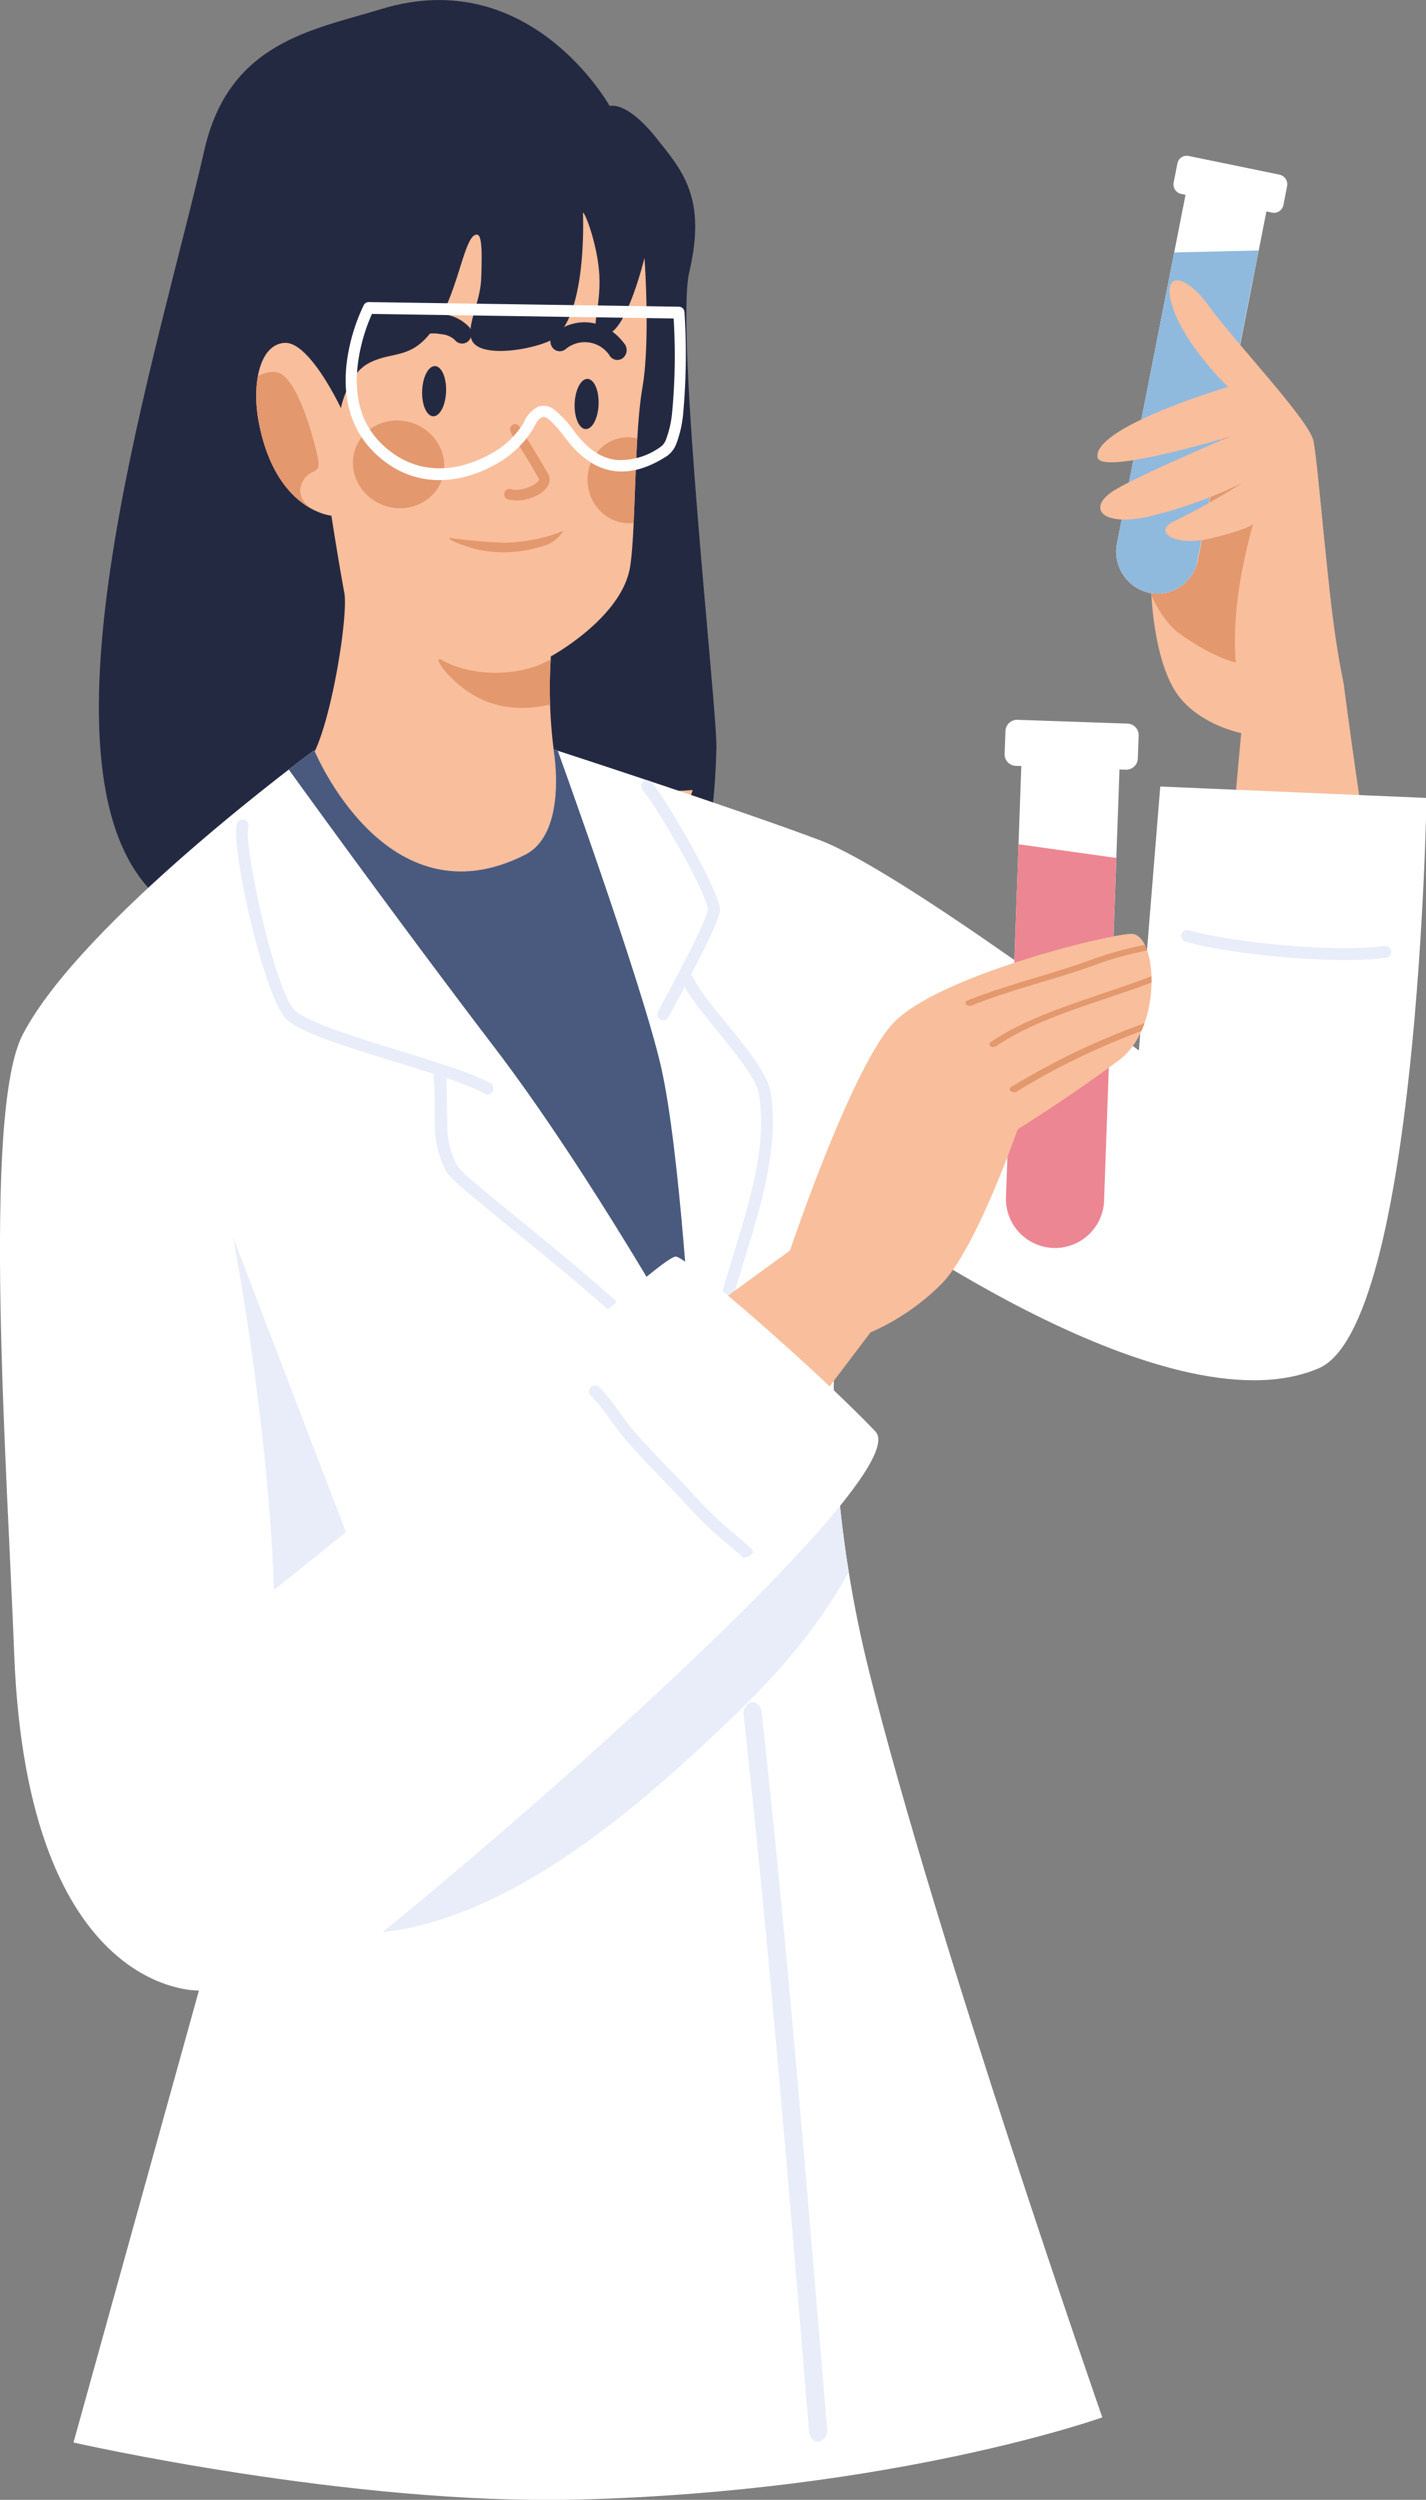 <?xml version="1.0" encoding="UTF-8"?> <svg xmlns="http://www.w3.org/2000/svg" xmlns:xlink="http://www.w3.org/1999/xlink" viewBox="0 0 200 350.38"><rect x="0" y="0" width="200" height="350.38" fill="#808080" stroke="none"/> <defs> <style>.cls-1{fill:none;}.cls-2{fill:#f9be9c;}.cls-13,.cls-14,.cls-16,.cls-2,.cls-4,.cls-5,.cls-7,.cls-8{fill-rule:evenodd;}.cls-3{clip-path:url(#clip-path);}.cls-10,.cls-4{fill:#e3986d;}.cls-5{fill:#fff;}.cls-6{clip-path:url(#clip-path-2);}.cls-7{fill:#90b9de;}.cls-11,.cls-8{fill:#242942;}.cls-9{clip-path:url(#clip-path-3);}.cls-12{clip-path:url(#clip-path-4);}.cls-13{fill:#4a5a7e;}.cls-14{fill:#e8edf9;}.cls-15{clip-path:url(#clip-path-5);}.cls-16{fill:#ec8692;}.cls-17{clip-path:url(#clip-path-6);}.cls-18{clip-path:url(#clip-path-7);}</style> <clipPath id="clip-path"> <path class="cls-1" d="M193.33,128.2c2.8,15.62-23.71,24.63-22,5.16,1.43-16.09,2.75-30.61,2.75-30.61s-5.8-1.13-8.88-5.34c-5.68-7.77-4.85-32.42,1.3-36,12.54-7.4,21.12,32.72,21.12,32.72a4,4,0,0,1,.92,2.38C189.19,101.34,191.06,115.51,193.33,128.2Z"></path> </clipPath> <clipPath id="clip-path-2"> <path class="cls-1" d="M177.82,28l-11.12-2.3a5.18,5.18,0,0,0-.33,1.12l-9.7,49.28a5.93,5.93,0,0,0,4.52,7A5.78,5.78,0,0,0,168,78.49l9.7-49.29A6.52,6.52,0,0,0,177.82,28Z"></path> </clipPath> <clipPath id="clip-path-3"> <path class="cls-1" d="M81.76,29.81s.73,15.73-4.89,18.07c-3.24,1.35-9.86,2.23-10.75-.33-.7-2,1.25-5.13,1.37-8.54.14-3.78.09-6-.55-6.12-1.71-.23-2.48,7-5.3,11.87-3.51,6.08-6.35,4.2-10,6.19-2.89,1.57-3.83,6.25-3.83,6.25s-4.37-9.33-7.88-9.14-4.64,5.72-3.66,11C38.6,71.59,46.48,72.28,46.48,72.28s1,6.46,1.81,10.8c.61,3.25-2,19.48-4.89,23.56-2.76,3.86-6.22,5.13-6.51,5,0,0,16.88,49.14,30.15,48.45,13.85-.73,30.12-49.36,30.12-49.36S78.84,112.34,77.78,106A68.38,68.38,0,0,1,77.26,92s10-5.42,11.12-12.6c.79-4.89.56-18.38,1.71-25s.3-18.25.3-18.25S86.94,50.36,83.65,46c-.47-.63.66-3.75.39-7.71S82.11,29.84,81.76,29.81Z"></path> </clipPath> <clipPath id="clip-path-4"> <path class="cls-1" d="M44.08,105.15s10.06,24.5,29.55,14.66c6.1-3.08,4-14.78,4-14.78s26.06,8.46,37.4,12.75,44.7,29.46,44.7,29.46l3-37,37.34,1.6s-1.2,74-15.12,79.94c-21.75,9.31-65.59-23.15-65.59-23.15s-6.88,27.88,2.54,65.67,32.7,104.52,32.7,104.52-29,10.37-73.48,11.52c-32,.83-70.81-8-70.81-8l17.59-63.35S3.88,279.93,2,232C1,205.75-2.55,156,3.19,145,11.43,129.11,44.08,105.15,44.08,105.15Z"></path> </clipPath> <clipPath id="clip-path-5"> <path class="cls-1" d="M156.9,106.77l-13.49-.45a7.9,7.9,0,0,0-.18,1.38l-2.13,59.81a6.89,6.89,0,1,0,13.76.45L157,108.15A7.87,7.87,0,0,0,156.9,106.77Z"></path> </clipPath> <clipPath id="clip-path-6"> <path class="cls-1" d="M100,215.89c-10.66,14-17.42-20.07-17.42-20.07l28.22-20.55s8.4-25,14.28-31.65,29.79-12.56,33.52-12.73,4.51,13-1.52,17.59-14.36,9.83-14.36,9.83S136.85,175.19,132,180a32.44,32.44,0,0,1-9.91,6.75S111.42,200.84,100,215.89Z"></path> </clipPath> <clipPath id="clip-path-7"> <path class="cls-1" d="M19.41,237.87s30.29-23.58,48.37-39.13c12.92-11.13,25.51-22.61,27-22.62s20.1,16.2,28,24.52c7.29,7.65-86.52,86.78-88.83,84.33Z"></path> </clipPath> </defs> <g id="Слой_2" data-name="Слой 2"> <g id="Layer_1" data-name="Layer 1"> <path class="cls-2" d="M193.33,128.2c2.8,15.62-23.71,24.63-22,5.16,1.43-16.09,2.75-30.61,2.75-30.61s-5.8-1.13-8.88-5.34c-5.68-7.77-4.85-32.42,1.3-36,12.54-7.4,21.12,32.72,21.12,32.72a4,4,0,0,1,.92,2.38C189.19,101.34,191.06,115.51,193.33,128.2Z"></path> <g class="cls-3"> <path class="cls-4" d="M157.32,67.71s1.91,16.73,8.21,21.17,12.33,6.29,16.71,2.08S188.77,78.71,188,76.3s-19.47-22.64-19.47-22.64Z"></path> </g> <path class="cls-5" d="M180.52,26.08a1.38,1.38,0,0,0-1.07-1.6l-12.74-2.62a1.33,1.33,0,0,0-1.58,1.06l-.52,2.66a1.36,1.36,0,0,0,1.06,1.6l12.74,2.62A1.35,1.35,0,0,0,180,28.74Z"></path> <path class="cls-5" d="M177.82,28l-11.12-2.3a5.18,5.18,0,0,0-.33,1.12l-9.7,49.28a5.93,5.93,0,0,0,4.52,7A5.78,5.78,0,0,0,168,78.49l9.7-49.29A6.52,6.52,0,0,0,177.82,28Z"></path> <g class="cls-6"> <path class="cls-7" d="M176.8,35.1l-12.42.29c-.14.35.1,1,0,1.44l-9.7,49.29a5.92,5.92,0,0,0,4.53,7A5.79,5.79,0,0,0,166,88.46l9.7-49.28C175.81,38.79,176.8,35.49,176.8,35.1Z"></path> </g> <path class="cls-2" d="M173.41,93.77c-.67-6.29.35-13.11,2.34-20.36,0,0-.2.63-5.7,2s-8.57-1-5.18-2.45a97.63,97.63,0,0,0,9.35-5.26,64.45,64.45,0,0,1-13.05,4.69c-6.83,1.55-8.91-1.35-4.63-3.82s16.06-7.41,16.06-7.41-18.35,5.58-18.67,2.91c-.52-4.27,18.29-9.83,18.29-9.83s-5.83-5.63-7.67-10.95,1.53-5.23,5.06-.32,14.09,16,14.61,18.85,1,9.23,2.19,20.24c.69,6.57,1.43,10.76,1.91,13.06a8,8,0,0,1-.09,3.2Z"></path> <path class="cls-8" d="M100.48,104.76C99,172.49,36,142.31,20.46,124.05,4.2,104.93,22.35,48.74,28.67,21,32.12,5.89,43.82,4.21,53.51,1.26c20.92-6.38,32,13.61,32,13.61S87.75,14,92,19.28c3.76,4.69,7.11,8.47,4.68,18.82C94.67,46.49,100.59,99.4,100.48,104.76Z"></path> <path class="cls-2" d="M81.76,29.81s.73,15.73-4.89,18.07c-3.24,1.35-9.86,2.23-10.75-.33-.7-2,1.25-5.13,1.37-8.54.14-3.78.09-6-.55-6.12-1.71-.23-2.48,7-5.3,11.87-3.51,6.08-6.35,4.2-10,6.19-2.89,1.57-3.83,6.25-3.83,6.25s-4.37-9.33-7.88-9.14-4.64,5.72-3.66,11C38.6,71.59,46.48,72.28,46.48,72.28s1,6.46,1.81,10.8c.61,3.25-2,19.48-4.89,23.56-2.76,3.86-6.22,5.13-6.51,5,0,0,16.88,49.14,30.15,48.45,13.85-.73,30.12-49.36,30.12-49.36S78.84,112.34,77.78,106A68.38,68.38,0,0,1,77.26,92s10-5.42,11.12-12.6c.79-4.89.56-18.38,1.71-25s.3-18.25.3-18.25S86.94,50.36,83.65,46c-.47-.63.66-3.75.39-7.71S82.11,29.84,81.76,29.81Z"></path> <g class="cls-9"> <path class="cls-4" d="M82.52,88.68A24.76,24.76,0,0,1,76.08,93C71.41,95.08,65.3,94.47,62,92.52c-1.21-.72-.15,1.43,2.67,3.7,7.22,5.82,15.64,1.4,15.64,1.4Z"></path> <path class="cls-4" d="M44.76,72s-3.82-1.73-2.3-4.54c1.06-1.93,2.57-.82,2.14-3.12s-2.53-10.3-5.14-11.91c-2-1.24-7.13,1.65-6.47,5.6s4.7,10.45,6,11.65S44.76,72,44.76,72Z"></path> <ellipse class="cls-10" cx="88.15" cy="67.31" rx="5.74" ry="6.03" transform="translate(-7.71 11.53) rotate(-7.17)"></ellipse> <ellipse class="cls-10" cx="55.9" cy="65.08" rx="6.11" ry="6.44" transform="translate(-24.04 96.22) rotate(-70.62)"></ellipse> </g> <path class="cls-8" d="M57,48.25a5.49,5.49,0,0,1,4.86-1.41,3.13,3.13,0,0,1,1.92.8,1.29,1.29,0,0,0,1.85.22,1.44,1.44,0,0,0,.19-2,5.86,5.86,0,0,0-3.59-1.81,8,8,0,0,0-7.08,2.16,1.45,1.45,0,0,0,0,2A1.26,1.26,0,0,0,57,48.25Z"></path> <path class="cls-8" d="M79.36,48.91a4.18,4.18,0,0,1,6.19,1,1.26,1.26,0,0,0,1.84.25,1.43,1.43,0,0,0,.22-1.94c-2.68-3.63-7-3.89-9.91-1.47a1.45,1.45,0,0,0-.19,2A1.28,1.28,0,0,0,79.36,48.91Z"></path> <ellipse class="cls-11" cx="60.89" cy="54.83" rx="3.52" ry="1.68" transform="translate(3.79 113.6) rotate(-87.83)"></ellipse> <ellipse class="cls-11" cx="82.28" cy="56.63" rx="3.52" ry="1.68" transform="translate(22.57 136.7) rotate(-87.83)"></ellipse> <path class="cls-4" d="M72.92,60a.71.71,0,0,0-.84-.54.75.75,0,0,0-.52.9,3.33,3.33,0,0,0,.48.93c.51.8,1.6,2.39,3.54,5.81a.3.3,0,0,1-.06.32,2.05,2.05,0,0,1-.56.47,5.68,5.68,0,0,1-2.24.76,2.16,2.16,0,0,1-1-.07.69.69,0,0,0-.93.39.77.77,0,0,0,.38,1A5.53,5.53,0,0,0,75,69.57a3.77,3.77,0,0,0,1.84-1.48,1.68,1.68,0,0,0,0-1.73c-2-3.47-3.07-5.08-3.59-5.89C73.06,60.26,72.93,60,72.92,60Z"></path> <path class="cls-4" d="M63,75.38a69.74,69.74,0,0,0,7.91.69A23.88,23.88,0,0,0,79,74.42a5,5,0,0,1-3.35,2.25,17.34,17.34,0,0,1-9.25.21C62.61,75.72,63,75.38,63,75.38Z"></path> <path class="cls-5" d="M51.72,42.34a.76.76,0,0,0-.7.42,26.38,26.38,0,0,0-2.38,8c-.57,4.55.17,10,5.28,13.9s11,2.91,15.24.61A14,14,0,0,0,74.83,60c.42-.86.77-1.36,1.19-1.52s.78.15,1.23.55a19,19,0,0,1,2.2,2.58c1.56,2,3.8,4.09,6.87,4.43,2,.22,4.45-.3,7.29-2.17a3.76,3.76,0,0,0,1.26-1.71,16.37,16.37,0,0,0,.93-4A93.05,93.05,0,0,0,96,43.75a.8.8,0,0,0-.77-.76ZM52.19,44l42.29.64A85.2,85.2,0,0,1,94.25,58a14.48,14.48,0,0,1-.82,3.54,2.14,2.14,0,0,1-.66,1,9.6,9.6,0,0,1-6.29,1.93c-2.61-.29-4.48-2.1-5.8-3.83a16.25,16.25,0,0,0-2.9-3.19A2.38,2.38,0,0,0,75.49,57a4.19,4.19,0,0,0-2.06,2.31,12.36,12.36,0,0,1-5,4.51c-3.76,2-8.94,3-13.59-.48S49.69,55,50.2,50.93a25,25,0,0,1,2-7Z"></path> <path class="cls-5" d="M44.08,105.15s10.06,24.5,29.55,14.66c6.1-3.08,4-14.78,4-14.78s26.06,8.46,37.4,12.75,44.7,29.46,44.7,29.46l3-37,37.34,1.6s-1.2,74-15.12,79.94c-21.75,9.31-65.59-23.15-65.59-23.15s-6.88,27.88,2.54,65.67,32.7,104.52,32.7,104.52-29,10.37-73.48,11.52c-32,.83-70.81-8-70.81-8l17.59-63.35S3.88,279.93,2,232C1,205.75-2.55,156,3.19,145,11.43,129.11,44.08,105.15,44.08,105.15Z"></path> <g class="cls-12"> <path class="cls-13" d="M40.26,107.53s15.41,21.38,29,39.16S97,189.8,97,189.8s-1.59-28.49-4.29-40.29-14.8-45.17-14.8-45.17L44,103.17Z"></path> <path class="cls-1" d="M40.82,107.84a.11.11,0,0,0,0,.13s14.76,21,28.36,38.79,27.69,43.1,27.69,43.1a.1.1,0,0,0,.13.06.11.11,0,0,0,.09-.12s-1.59-28.51-4.3-40.32S78,104.3,78,104.3a.12.12,0,0,0-.11-.08L44.05,103a.11.11,0,0,0-.1.06Zm.24.06,3-4.61,33.69,1.17c.64,1.77,12.13,33.6,14.76,45.08,2.48,10.85,4,35.82,4.26,39.75-2-3.5-14.91-26.3-27.45-42.68C56.22,129.42,42,109.21,41.06,107.9Z"></path> <path class="cls-14" d="M33.19,115.58c-.28,1.24.19,5.17,1.11,9.7C35.66,132,38,140,39.81,142.44a5.76,5.76,0,0,0,1.87,1.46,33.4,33.4,0,0,0,4.69,2c7.13,2.59,18.12,5.32,21.59,7.4A.82.82,0,0,0,69.1,153a.84.84,0,0,0-.28-1.15c-3.52-2.1-14.65-4.91-21.88-7.53a32.6,32.6,0,0,1-4.44-1.92,4.49,4.49,0,0,1-1.36-1c-1.77-2.37-3.89-10.08-5.2-16.5-.85-4.2-1.38-7.83-1.11-9a.84.84,0,0,0-1.64-.37Z"></path> <path class="cls-14" d="M60.79,150.89c.25,2,.12,4.33.2,6.6a14.16,14.16,0,0,0,1.61,6.77A15.2,15.2,0,0,0,65,166.62c2.76,2.4,7.69,6.32,12.73,10.5,7.08,5.87,14.42,12.23,16.08,15.54a.84.84,0,1,0,1.5-.75c-1.71-3.41-9.22-10-16.51-16.08-5-4.16-9.94-8.08-12.7-10.47a14.52,14.52,0,0,1-2-2,12.29,12.29,0,0,1-1.37-6c-.09-2.31,0-4.67-.21-6.73a.84.84,0,0,0-1.67.2Z"></path> <path class="cls-14" d="M99.3,127.42c0,.06-.07.32-.13.52a25.59,25.59,0,0,1-1,2.43c-1.81,3.93-5.12,9.91-5.9,11.47a.84.84,0,0,0,1.5.75c.9-1.8,5.11-9.41,6.62-13.1a9.29,9.29,0,0,0,.55-1.68,2,2,0,0,0,0-.68c-.69-3.44-7.59-15.17-9.54-17.51a.84.84,0,0,0-1.18-.11.85.85,0,0,0-.11,1.18C92,112.93,98.58,124.05,99.3,127.42Z"></path> <path class="cls-14" d="M95.75,137.78c1.17,2.5,4.6,6.29,7.32,9.8,1.68,2.17,3.09,4.2,3.35,5.72,1,5.79-.45,12-2.26,18.24-1.85,6.39-4.13,12.75-4.86,18.59a.84.84,0,0,0,.72.94.85.85,0,0,0,.94-.73c.72-5.77,3-12,4.81-18.33,1.88-6.46,3.3-13,2.3-19-.29-1.7-1.8-4-3.68-6.47-2.63-3.4-6-7.06-7.13-9.48a.83.83,0,1,0-1.51.71Z"></path> <path class="cls-14" d="M166.27,132c7.4,2,21.71,3.15,28.19,2.24a.84.84,0,0,0-.23-1.66c-6.33.89-20.3-.25-27.52-2.2a.84.84,0,0,0-.44,1.62Z"></path> <path class="cls-14" d="M104.3,240.45c3.52,31.84,6.22,64.83,9.17,100.33.08.9.71,1.55,1.41,1.45a1.59,1.59,0,0,0,1.13-1.8c-3-35.54-5.66-68.56-9.19-100.44-.09-.89-.74-1.51-1.44-1.39A1.62,1.62,0,0,0,104.3,240.45Z"></path> <path class="cls-14" d="M34.07,257.81s-2.82,11.29,12.21,13c22.07,2.55,45-19.11,57.37-31,28.6-27.68,19-45.84,19-45.84L49,216,32.68,173.39s4.84,25,5.74,49C39.69,256.35,34.07,257.81,34.07,257.81Z"></path> </g> <path class="cls-5" d="M156.9,106.77l-13.49-.45a7.9,7.9,0,0,0-.18,1.38l-2.13,59.81a6.89,6.89,0,1,0,13.76.45L157,108.15A7.87,7.87,0,0,0,156.9,106.77Z"></path> <g class="cls-15"> <path class="cls-16" d="M156.56,120.25l-14.29-2c-.1.44.54,1.1.53,1.57l-2.13,59.81a6.89,6.89,0,1,0,13.76.45l2.13-59.81C156.57,119.78,156.63,120.7,156.56,120.25Z"></path> </g> <path class="cls-5" d="M159.7,103.09a1.62,1.62,0,0,0-1.56-1.67l-15.44-.53a1.63,1.63,0,0,0-1.68,1.56l-.12,3.22a1.61,1.61,0,0,0,1.56,1.67l15.44.54a1.63,1.63,0,0,0,1.68-1.56Z"></path> <path class="cls-2" d="M100,215.89c-10.66,14-17.42-20.07-17.42-20.07l28.22-20.55s8.4-25,14.28-31.65,29.79-12.56,33.52-12.73,4.51,13-1.52,17.59-14.36,9.83-14.36,9.83S136.85,175.19,132,180a32.44,32.44,0,0,1-9.91,6.75S111.42,200.84,100,215.89Z"></path> <g class="cls-17"> <path class="cls-4" d="M164.36,142.13a101.82,101.82,0,0,0-22.58,10.25.32.32,0,0,0,0,.56.73.73,0,0,0,.78.07,100.29,100.29,0,0,1,22.31-10.14c.27-.08.39-.31.26-.52A.68.68,0,0,0,164.36,142.13Z"></path> <path class="cls-4" d="M161.93,136.66c-7.63,3-16.64,5.09-23,9.41a.33.33,0,0,0,0,.56.7.7,0,0,0,.78,0c6.29-4.28,15.22-6.32,22.77-9.3.26-.1.34-.34.18-.53A.68.68,0,0,0,161.93,136.66Z"></path> <path class="cls-4" d="M161.48,132.19h0a.61.61,0,0,0-.32.12c-.45.13-1,.19-1.41.29a50.93,50.93,0,0,0-6.09,1.7c-5.81,2.18-12,3.55-18,5.94-.26.1-.34.34-.18.53a.7.7,0,0,0,.76.17c6-2.39,12.15-3.75,18-5.93a47.8,47.8,0,0,1,5.93-1.65c.56-.13,1.22-.22,1.76-.4a1.42,1.42,0,0,0,.48-.11,1.4,1.4,0,0,0,.43-.3.32.32,0,0,0,0-.55.69.69,0,0,0-.58-.12L162,132C161.84,132,161.61,132.14,161.48,132.19Z"></path> </g> <path class="cls-5" d="M19.41,237.87s30.29-23.58,48.37-39.13c12.92-11.13,25.51-22.61,27-22.62s20.1,16.2,28,24.52c7.29,7.65-86.52,86.78-88.83,84.33Z"></path> <g class="cls-18"> <path class="cls-14" d="M104.18,218.26a.28.28,0,0,0,.1.09c.06.05,1.91-.42,1.1-1.25-.1-.1-.63-.64-.91-.86-.66-.52-1.25-1.12-1.91-1.63a46.73,46.73,0,0,1-5.06-4.89c-2.8-3-5.75-5.93-8.46-9-1.75-2-3.13-4.44-5-6.3a.83.83,0,1,0-1.18,1.18c1.84,1.84,3.19,4.25,4.91,6.22,2.72,3.12,5.68,6,8.5,9.07a48.24,48.24,0,0,0,5.24,5.07c.66.51,1.25,1.11,1.92,1.63.23.18.74.7.74.7Zm.21-1.29a.81.81,0,0,1,.88,0A.71.71,0,0,0,104.39,217Zm-.3.28a.75.75,0,0,0,0,.88A.84.84,0,0,1,104.09,217.25Zm0,0h0Z"></path> </g> </g> </g> </svg> 